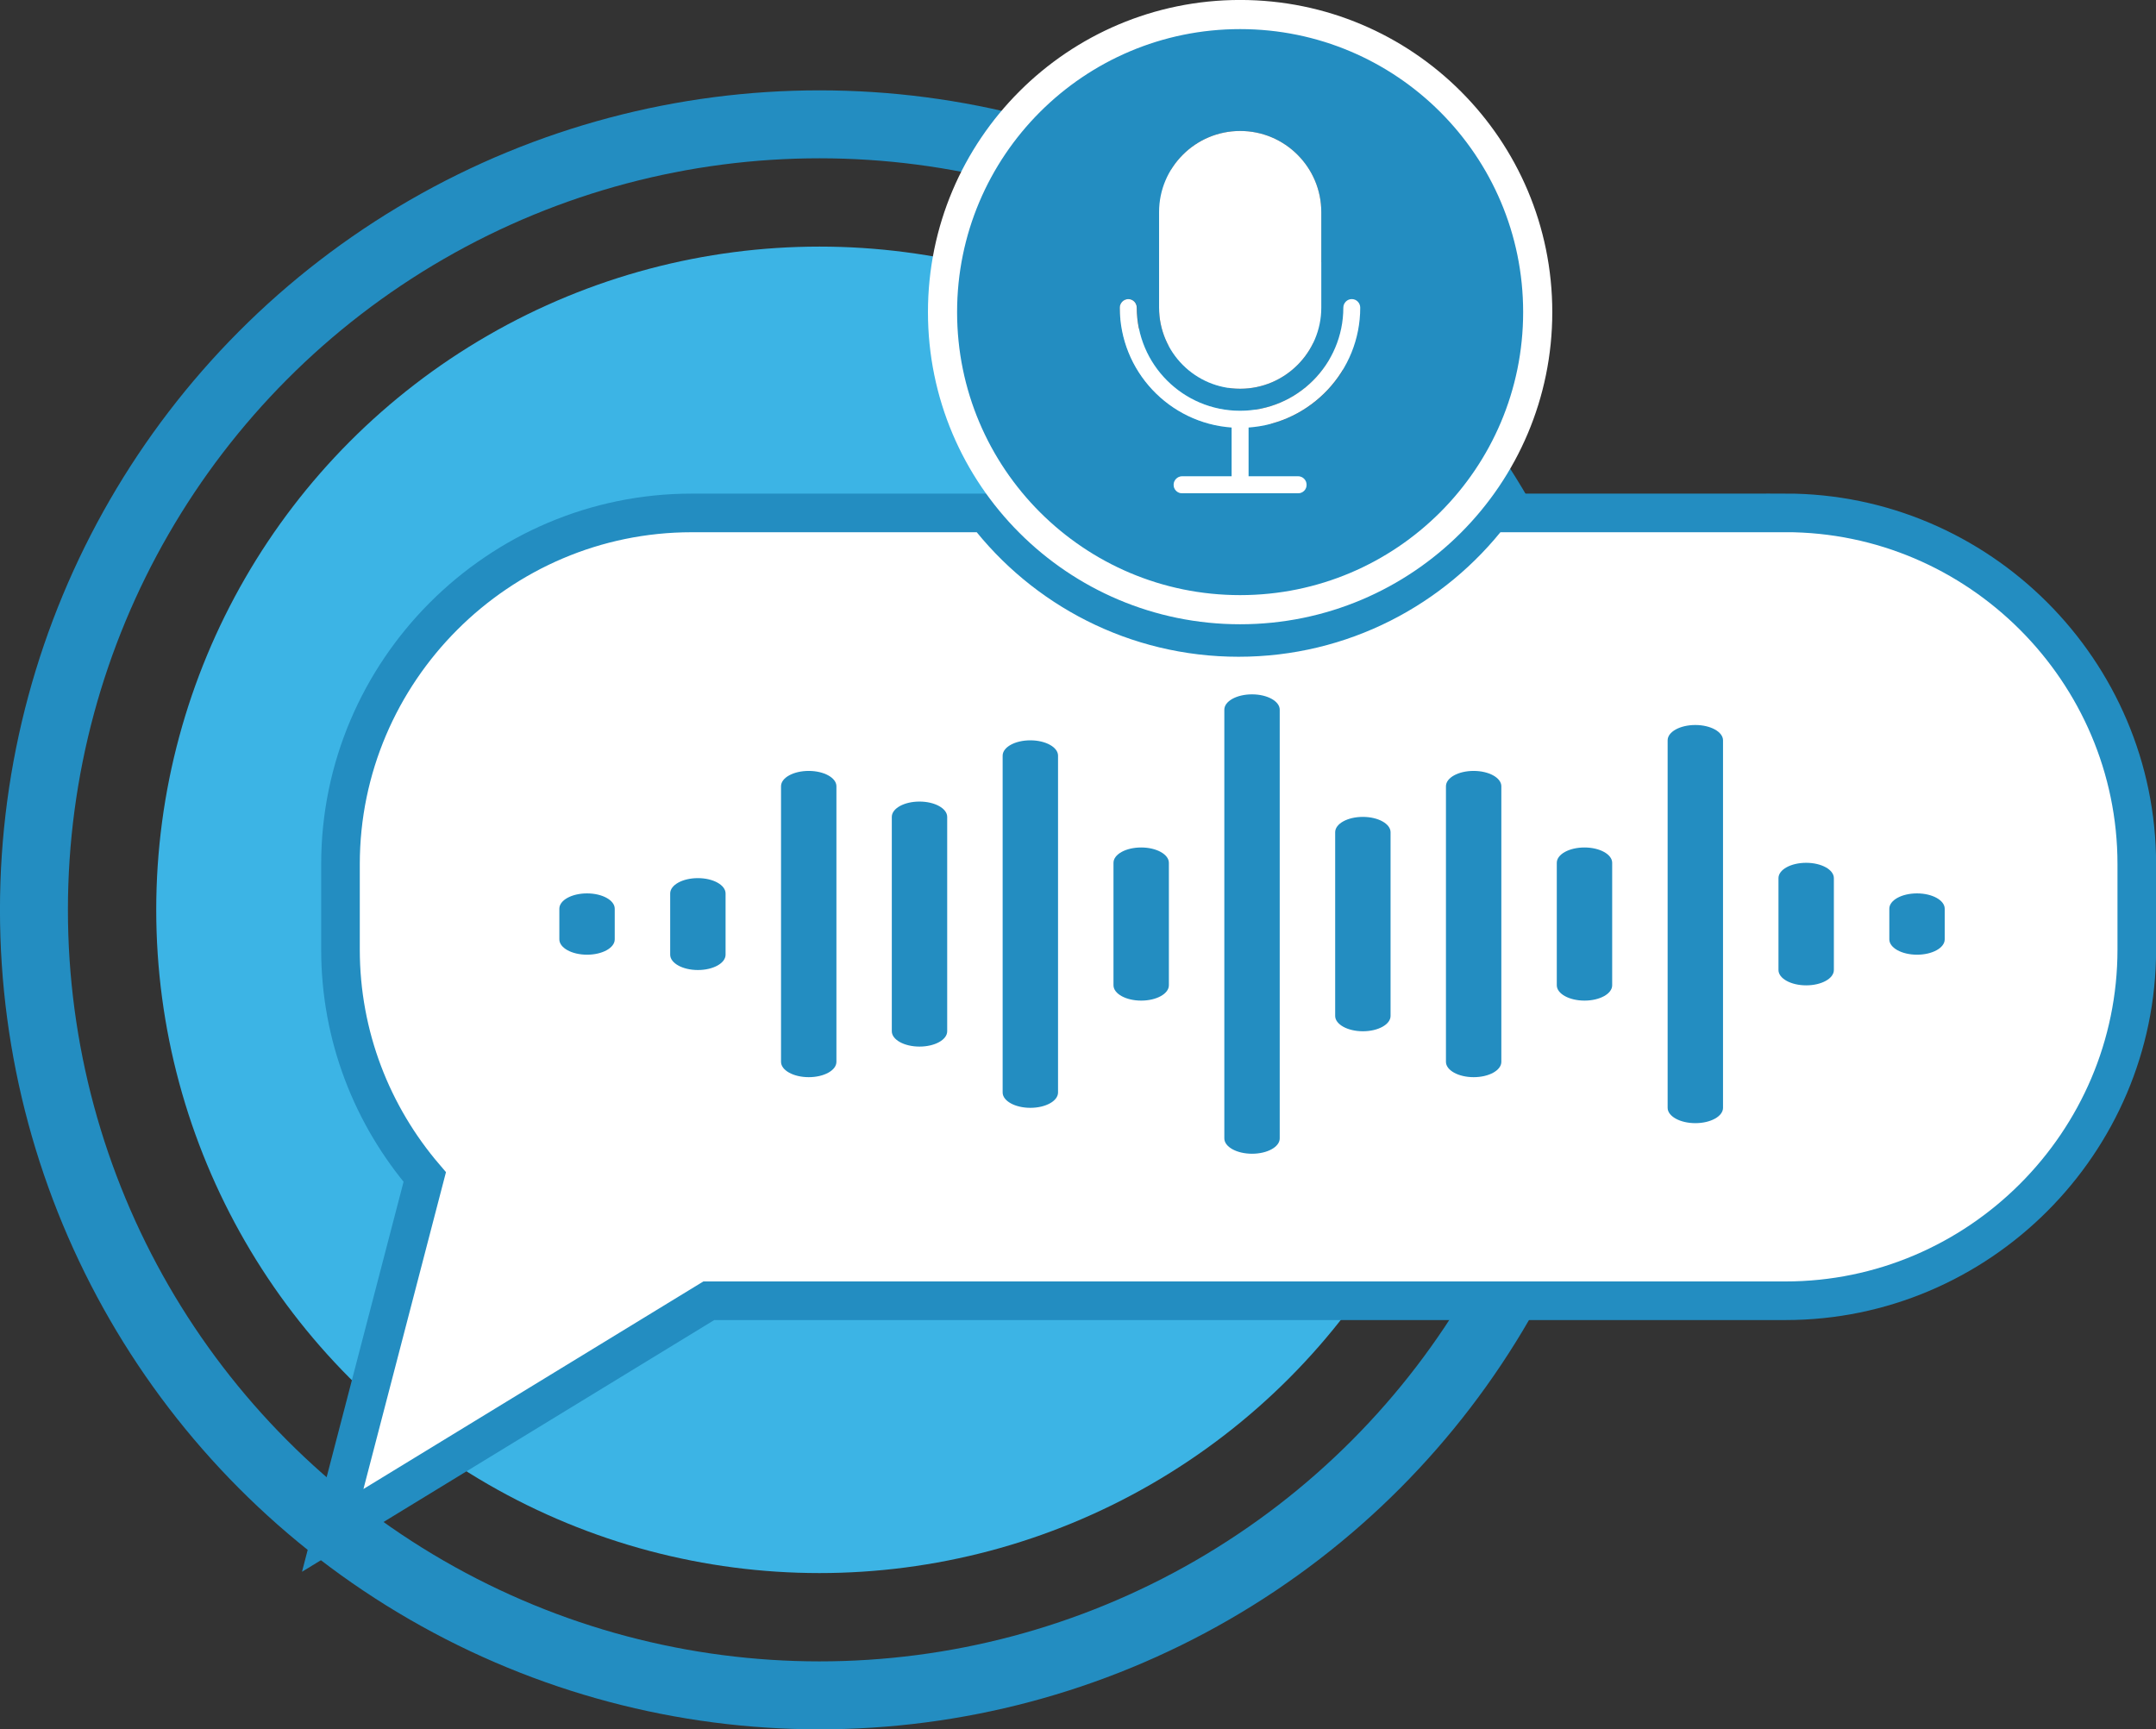 <?xml version="1.0" encoding="UTF-8"?><svg id="Capa_2" xmlns="http://www.w3.org/2000/svg" viewBox="0 0 327.75 262.91"><rect x="0" y="0" width="327.75" height="262.91" fill="#333333" stroke="none"/><defs><style>.cls-1{stroke-width:5.87px;}.cls-1,.cls-2,.cls-3{fill:none;stroke-miterlimit:10;}.cls-1,.cls-3{stroke:#238dc1;}.cls-2{stroke:#fff;stroke-width:4.43px;}.cls-4{fill:#3cb4e5;}.cls-4,.cls-5,.cls-6{stroke-width:0px;}.cls-5{fill:#fff;}.cls-3{stroke-width:10.33px;}.cls-6{fill:#238dc1;}</style></defs><g id="Capa_1-2"><circle class="cls-4" cx="124.58" cy="138.32" r="100.83"/><circle class="cls-3" cx="124.58" cy="138.32" r="119.42"/><path class="cls-5" d="m324.82,131.37v12.98c0,29.38-24.03,53.4-53.4,53.4H107.74l-57.17,34.91,13.99-53.72c-7.98-9.34-12.81-21.42-12.81-34.58v-12.98c0-29.36,24.02-53.4,53.38-53.4h44.76c8.85,11.51,22.75,18.93,38.39,18.93s29.52-7.42,38.38-18.93h44.76c29.36,0,53.4,24.03,53.4,53.4Z"/><path class="cls-6" d="m188.52,2.21c24.98,0,45.24,20.24,45.24,45.24s-20.26,45.24-45.24,45.24-45.24-20.26-45.24-45.24S163.53,2.21,188.52,2.21Zm18.27,44.56c0-.71-.58-1.3-1.28-1.3s-1.28.59-1.28,1.3c0,8.65-7.05,15.68-15.7,15.68s-15.7-7.04-15.7-15.68c0-.71-.58-1.3-1.28-1.3s-1.3.59-1.3,1.3c0,9.63,7.51,17.56,17,18.22v7.42h-7.54c-.71,0-1.28.58-1.28,1.3s.58,1.28,1.28,1.28h17.65c.71,0,1.28-.58,1.28-1.28s-.58-1.3-1.28-1.3h-7.54v-7.42c9.49-.66,16.98-8.59,16.98-18.22Zm-5.93,0v-14.53c0-6.8-5.53-12.33-12.33-12.33s-12.33,5.53-12.33,12.33v14.53c0,6.8,5.53,12.33,12.33,12.33s12.33-5.53,12.33-12.33Z"/><path class="cls-5" d="m205.5,45.47c.71,0,1.28.59,1.28,1.3,0,9.63-7.5,17.56-16.98,18.22v7.42h7.54c.71,0,1.28.58,1.28,1.3s-.58,1.28-1.28,1.28h-17.65c-.71,0-1.28-.58-1.28-1.28s.58-1.3,1.28-1.3h7.54v-7.42c-9.49-.66-17-8.59-17-18.22,0-.71.59-1.3,1.3-1.3s1.28.59,1.28,1.3c0,8.65,7.04,15.68,15.7,15.68s15.7-7.04,15.7-15.68c0-.71.58-1.3,1.28-1.3Z"/><path class="cls-5" d="m200.86,32.24v14.53c0,6.8-5.53,12.33-12.33,12.33s-12.33-5.53-12.33-12.33v-14.53c0-6.8,5.53-12.33,12.33-12.33s12.33,5.53,12.33,12.33Z"/><path class="cls-1" d="m271.43,77.98h-44.76c-8.85,11.51-22.75,18.93-38.38,18.93s-29.54-7.42-38.39-18.93h-44.76c-29.36,0-53.38,24.03-53.38,53.4v12.98c0,13.16,4.82,25.24,12.81,34.58l-13.99,53.72,57.17-34.91h163.68c29.36,0,53.4-24.02,53.4-53.4v-12.98c0-29.36-24.03-53.4-53.4-53.4Z"/><circle class="cls-2" cx="188.52" cy="47.45" r="45.24"/><path class="cls-6" d="m190.33,105.56c-2.33,0-4.21,1.04-4.21,2.33v65.18c0,1.28,1.88,2.33,4.21,2.33s4.21-1.04,4.21-2.33v-65.18c0-1.28-1.88-2.33-4.21-2.33Z"/><path class="cls-6" d="m207.18,124.19c-2.33,0-4.21,1.04-4.21,2.33v27.93c0,1.28,1.88,2.33,4.21,2.33s4.21-1.04,4.21-2.33v-27.93c0-1.28-1.88-2.33-4.21-2.33Z"/><path class="cls-6" d="m224.02,117.2c-2.33,0-4.21,1.04-4.21,2.33v41.9c0,1.28,1.88,2.33,4.21,2.33s4.21-1.04,4.21-2.33v-41.9c0-1.28-1.88-2.33-4.21-2.33Z"/><path class="cls-6" d="m240.87,128.84c-2.33,0-4.21,1.04-4.21,2.33v18.62c0,1.28,1.88,2.33,4.21,2.33s4.21-1.04,4.21-2.33v-18.62c0-1.28-1.88-2.33-4.21-2.33Z"/><path class="cls-6" d="m257.72,110.22c-2.33,0-4.21,1.04-4.21,2.33v55.87c0,1.28,1.88,2.33,4.21,2.33s4.21-1.04,4.21-2.33v-55.87c0-1.28-1.88-2.33-4.21-2.33Z"/><path class="cls-6" d="m173.48,128.84c-2.33,0-4.21,1.04-4.21,2.33v18.62c0,1.28,1.88,2.33,4.21,2.33s4.21-1.04,4.21-2.33v-18.62c0-1.28-1.88-2.33-4.21-2.33Z"/><path class="cls-6" d="m156.63,112.55c-2.33,0-4.21,1.04-4.21,2.33v51.21c0,1.28,1.88,2.33,4.21,2.33s4.21-1.04,4.21-2.33v-51.21c0-1.28-1.88-2.33-4.21-2.33Z"/><path class="cls-6" d="m139.78,121.86c-2.33,0-4.21,1.04-4.21,2.33v32.59c0,1.28,1.88,2.33,4.21,2.33s4.21-1.04,4.21-2.33v-32.59c0-1.28-1.88-2.33-4.21-2.33Z"/><path class="cls-6" d="m122.94,117.2c-2.33,0-4.21,1.04-4.21,2.33v41.9c0,1.28,1.88,2.33,4.21,2.33s4.21-1.04,4.21-2.33v-41.9c0-1.28-1.88-2.33-4.21-2.33Z"/><path class="cls-6" d="m106.09,133.5c-2.33,0-4.21,1.04-4.21,2.33v9.31c0,1.28,1.88,2.33,4.21,2.33s4.21-1.04,4.21-2.33v-9.31c0-1.28-1.88-2.33-4.21-2.33Z"/><path class="cls-6" d="m274.57,131.17c-2.33,0-4.21,1.04-4.21,2.33v13.97c0,1.28,1.88,2.33,4.21,2.33s4.21-1.04,4.21-2.33v-13.97c0-1.28-1.88-2.33-4.21-2.33Z"/><path class="cls-6" d="m291.42,135.82c-2.33,0-4.21,1.04-4.21,2.33v4.66c0,1.28,1.88,2.33,4.21,2.33s4.21-1.04,4.21-2.33v-4.66c0-1.28-1.88-2.33-4.21-2.33Z"/><path class="cls-6" d="m89.24,135.82c-2.33,0-4.21,1.04-4.21,2.33v4.66c0,1.28,1.88,2.33,4.21,2.33s4.21-1.04,4.21-2.33v-4.66c0-1.28-1.88-2.33-4.21-2.33Z"/></g></svg>